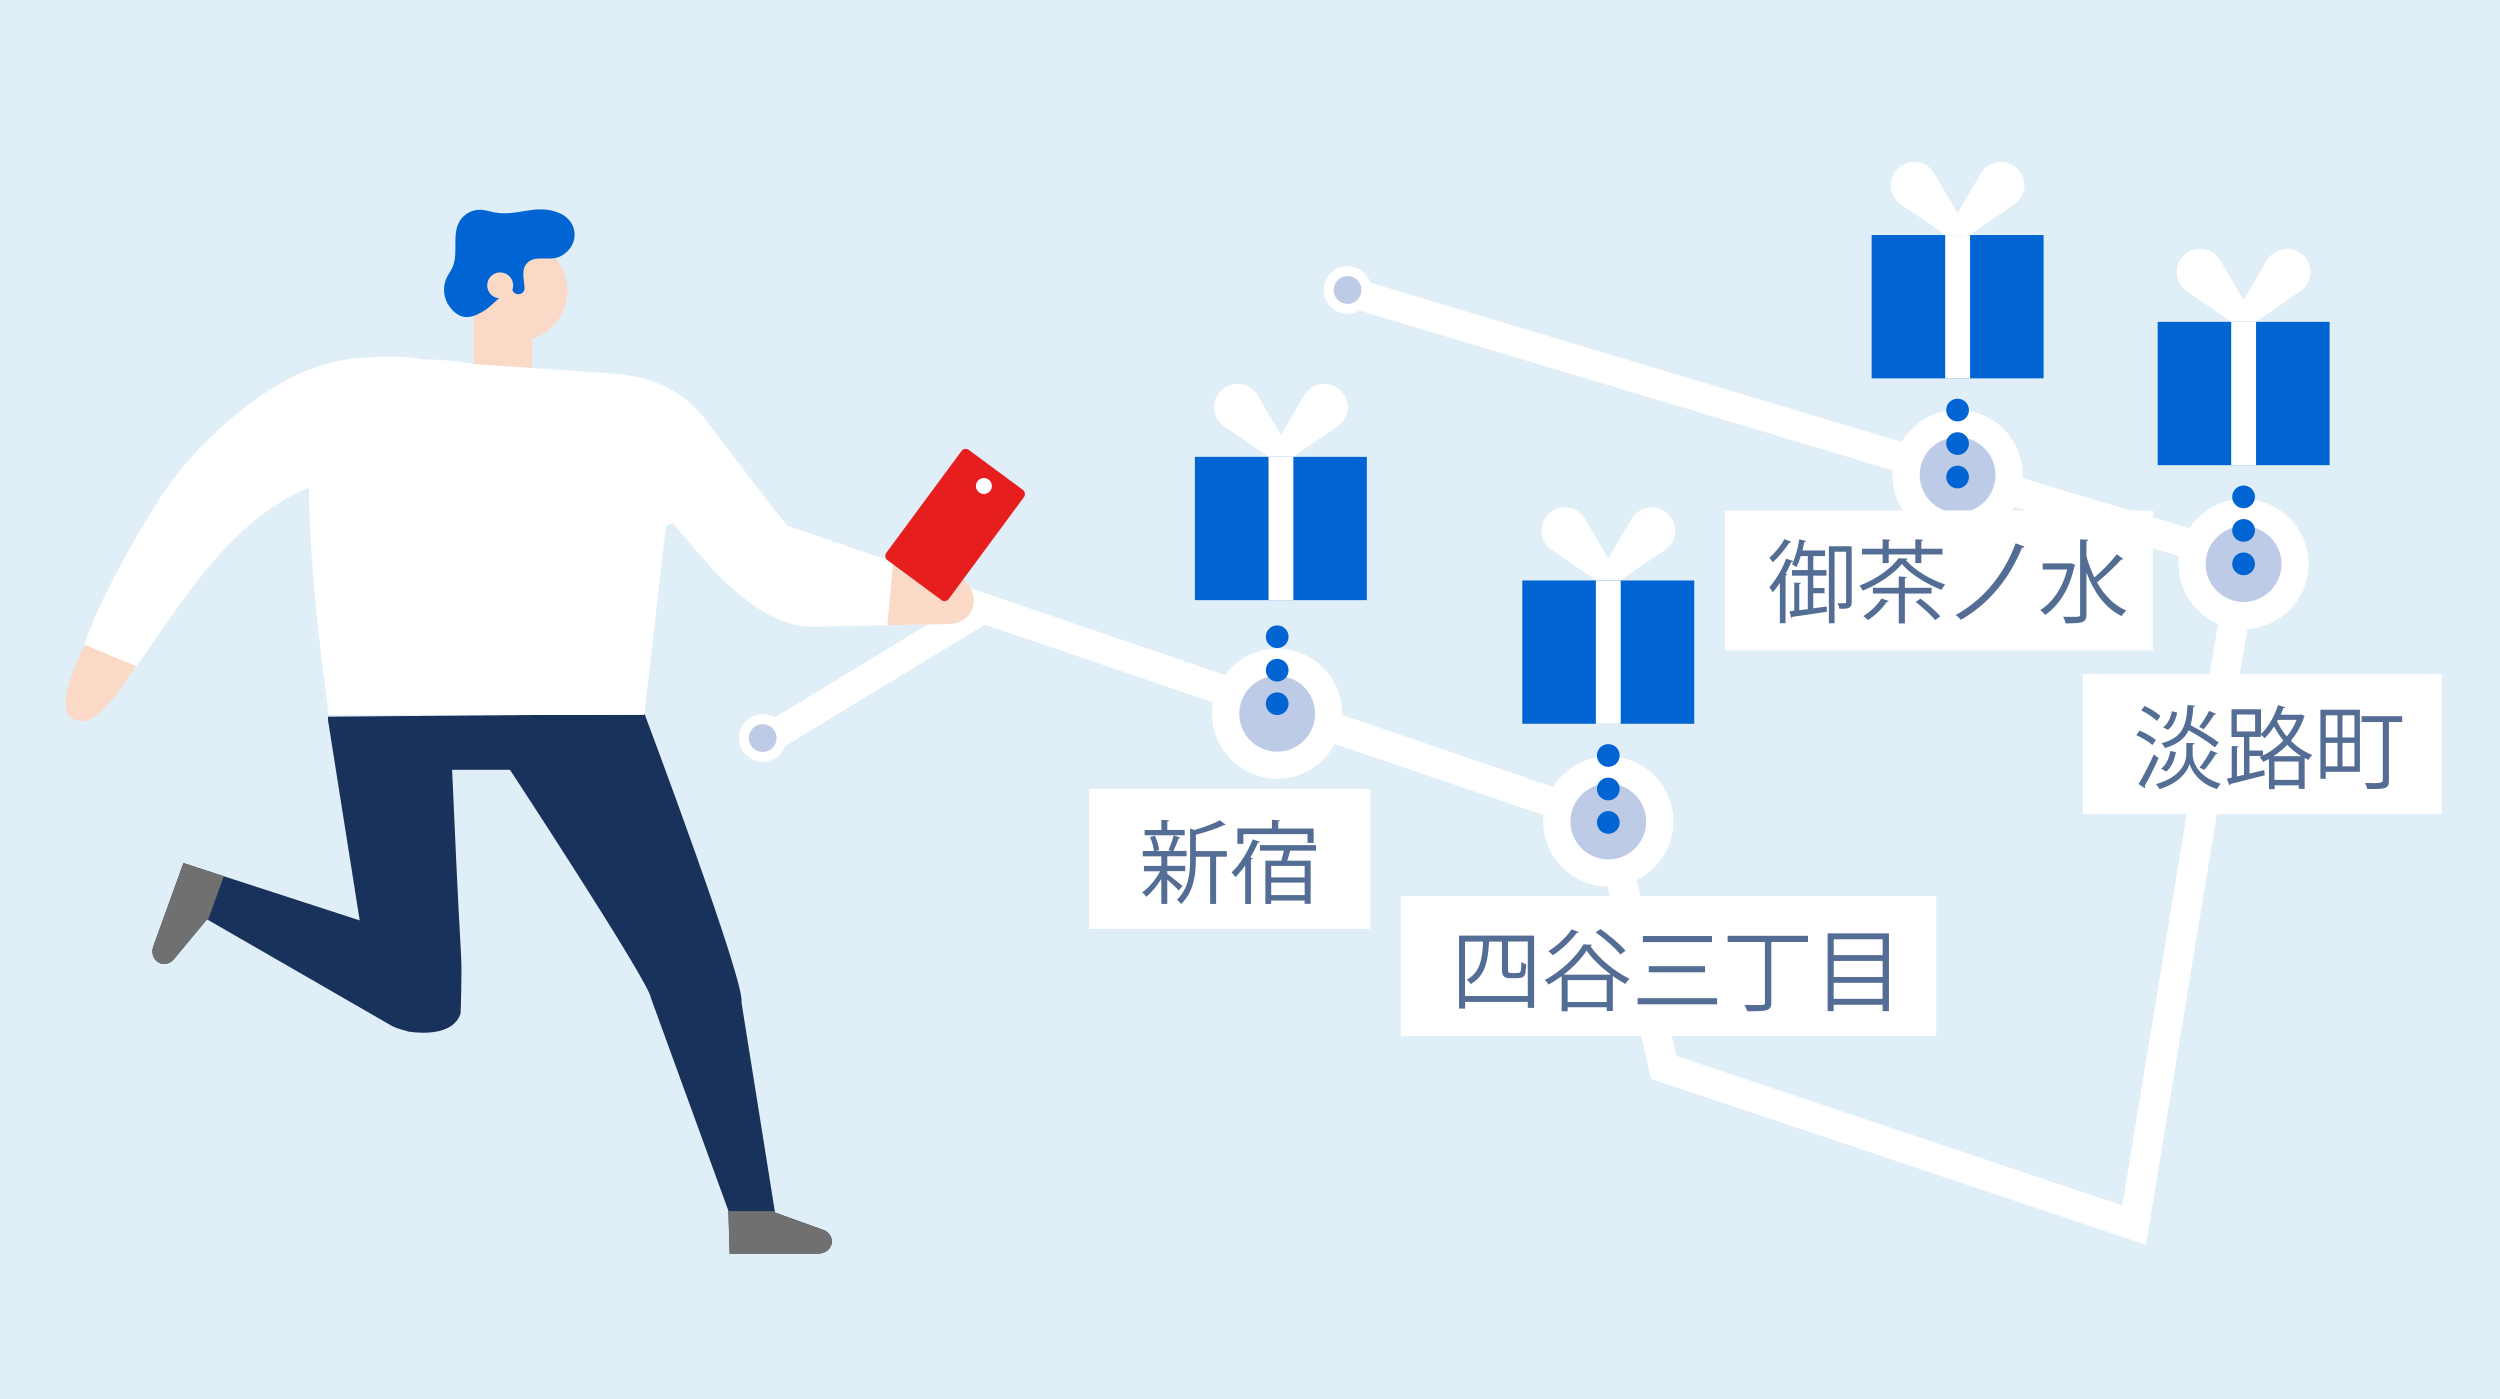 <?xml version="1.0" encoding="UTF-8"?>
<svg xmlns="http://www.w3.org/2000/svg" xmlns:xlink="http://www.w3.org/1999/xlink" viewBox="0 0 343 192">
  <defs>
    <style>
      .cls-1 {
        fill: #0064d2;
      }

      .cls-2 {
        fill: #536d95;
      }

      .cls-3 {
        fill: #0063b1;
      }

      .cls-4 {
        fill: #fff;
      }

      .cls-5 {
        fill: #205d9d;
      }

      .cls-6 {
        fill: none;
      }

      .cls-7 {
        fill: #fad9c7;
      }

      .cls-8 {
        fill: #becbe7;
      }

      .cls-9 {
        fill: #e61e1e;
      }

      .cls-10 {
        fill: #de7ba7;
      }

      .cls-11 {
        fill: #64aee0;
        opacity: .2;
      }

      .cls-12 {
        fill: #19325c;
      }

      .cls-13 {
        clip-path: url(#clippath);
      }

      .cls-14 {
        fill: #717071;
      }
    </style>
    <clipPath id="clippath">
      <rect class="cls-6" x="-110.5" y="49.5" width="90.5" height="102.35"/>
    </clipPath>
  </defs>
  <g id="_レイヤー_3" data-name="レイヤー_3">
    <rect class="cls-4" width="343" height="192"/>
    <rect class="cls-11" width="343" height="192"/>
  </g>
  <g id="_レイヤー_2" data-name="レイヤー_2">
    <g class="cls-13">
      <g>
        <path class="cls-1" d="M31.21,71H-63.54l-20.54,37.29h-18.28c-1.92,0-3.48,1.57-3.48,3.48v23.83c0,2.11,1.71,3.82,3.82,3.82H33.54c2.11,0,3.82-1.71,3.82-3.82l-6.15-64.6Z"/>
        <g>
          <circle class="cls-5" cx="9.1" cy="139.41" r="8.09"/>
          <path class="cls-10" d="M13.32,139.41c0,2.33-1.89,4.22-4.22,4.22s-4.22-1.89-4.22-4.22,1.89-4.22,4.22-4.22,4.22,1.89,4.22,4.22Z"/>
        </g>
      </g>
    </g>
    <g>
      <g>
        <polygon class="cls-4" points="294.43 170.79 226.52 148.02 218.91 114.27 90.33 70.42 91.65 66.55 222.4 111.14 230 144.87 291.18 165.38 305.51 78.27 183.61 41.74 184.78 37.82 310.13 75.39 294.43 170.79"/>
        <rect class="cls-4" x="102.07" y="90.59" width="35.37" height="4.09" transform="translate(-30.7 75.71) rotate(-31.3)"/>
        <g>
          <circle class="cls-8" cx="90.99" cy="68.79" r="2.59"/>
          <path class="cls-4" d="M90.99,72.06c-1.8,0-3.27-1.47-3.27-3.27s1.47-3.27,3.27-3.27,3.27,1.47,3.27,3.27-1.47,3.27-3.27,3.27ZM90.99,66.89c-1.05,0-1.91.85-1.91,1.9s.85,1.91,1.91,1.91,1.91-.85,1.91-1.91-.85-1.9-1.91-1.9Z"/>
        </g>
        <g>
          <circle class="cls-8" cx="104.64" cy="101.26" r="2.59"/>
          <path class="cls-4" d="M104.64,104.52c-1.8,0-3.27-1.47-3.27-3.27s1.47-3.27,3.27-3.27,3.27,1.47,3.27,3.27-1.47,3.27-3.27,3.27ZM104.64,99.35c-1.05,0-1.9.85-1.9,1.91s.85,1.91,1.9,1.91,1.91-.85,1.91-1.91-.85-1.91-1.91-1.91Z"/>
        </g>
        <g>
          <circle class="cls-8" cx="220.66" cy="112.71" r="7.06"/>
          <path class="cls-4" d="M220.66,121.63c-4.92,0-8.93-4.01-8.93-8.93s4.01-8.93,8.93-8.93,8.93,4.01,8.93,8.93-4.01,8.93-8.93,8.93ZM220.66,107.51c-2.87,0-5.2,2.33-5.2,5.2s2.33,5.2,5.2,5.2,5.2-2.33,5.2-5.2-2.33-5.2-5.2-5.2Z"/>
        </g>
        <g>
          <circle class="cls-8" cx="307.82" cy="77.39" r="7.06"/>
          <path class="cls-4" d="M307.82,86.32c-4.92,0-8.93-4.01-8.93-8.93s4.01-8.93,8.93-8.93,8.93,4.01,8.93,8.93-4.01,8.93-8.93,8.93ZM307.82,72.19c-2.87,0-5.2,2.33-5.2,5.2s2.33,5.2,5.2,5.2,5.2-2.33,5.2-5.2-2.33-5.2-5.2-5.2Z"/>
        </g>
        <g>
          <circle class="cls-8" cx="268.58" cy="65.17" r="7.06"/>
          <path class="cls-4" d="M268.58,74.1c-4.92,0-8.93-4.01-8.93-8.93s4.01-8.93,8.93-8.93,8.93,4.01,8.93,8.93-4.01,8.93-8.93,8.93ZM268.58,59.97c-2.87,0-5.2,2.33-5.2,5.2s2.33,5.2,5.2,5.2,5.2-2.33,5.2-5.2-2.33-5.2-5.2-5.2Z"/>
        </g>
        <g>
          <circle class="cls-8" cx="175.23" cy="97.93" r="7.06"/>
          <path class="cls-4" d="M175.23,106.85c-4.92,0-8.93-4.01-8.93-8.93s4.01-8.93,8.93-8.93,8.93,4.01,8.93,8.93-4.01,8.93-8.93,8.93ZM175.23,92.73c-2.87,0-5.2,2.33-5.2,5.2s2.33,5.2,5.2,5.2,5.2-2.33,5.2-5.2-2.33-5.2-5.2-5.2Z"/>
        </g>
        <g>
          <circle class="cls-8" cx="184.88" cy="39.78" r="2.59"/>
          <path class="cls-4" d="M184.88,43.05c-1.8,0-3.27-1.47-3.27-3.27s1.47-3.27,3.27-3.27,3.27,1.47,3.27,3.27-1.47,3.27-3.27,3.27ZM184.88,37.88c-1.05,0-1.9.85-1.9,1.91s.85,1.91,1.9,1.91,1.91-.85,1.91-1.91-.85-1.91-1.91-1.91Z"/>
        </g>
      </g>
      <rect class="cls-4" x="149.44" y="108.25" width="38.57" height="19.2"/>
      <g>
        <path class="cls-2" d="M160.16,119.9c.46.32,1.76,1.38,2.07,1.65l-.5.63c-.28-.32-1.02-1-1.58-1.5v3.34h-.82v-3.43c-.6.98-1.37,1.9-2.06,2.45-.14-.2-.39-.47-.56-.61.88-.58,1.85-1.75,2.46-2.89h-2.22v-.73h2.38v-1.32h-2.54v-.73h1.53c-.06-.53-.27-1.32-.53-1.91l.67-.19c.28.62.52,1.43.58,1.96l-.46.14h2.09c-.16-.06-.34-.13-.35-.13.25-.55.55-1.41.7-2.01l.94.3c-.03.07-.11.11-.25.12-.17.48-.47,1.2-.72,1.71h1.81v.73h-2.52s-.07.02-.13.02v1.29h2.46v.73h-2.46v.36ZM162.54,113.88v.72h-5.5v-.72h2.3v-1.39l1.05.06c-.01.09-.07.15-.24.17v1.15h2.38ZM168.32,116.76v.78h-1.47v6.48h-.82v-6.48h-1.96v.46c0,1.86-.24,4.32-2.02,6.04-.1-.19-.39-.47-.58-.58,1.63-1.56,1.81-3.71,1.81-5.47v-4.32l.61.2c1.29-.37,2.68-.88,3.46-1.34l.83.63s-.12.06-.26.04c-.92.46-2.45.97-3.85,1.32v2.25h4.24Z"/>
        <path class="cls-2" d="M170.84,124.03v-5.29c-.43.6-.88,1.15-1.35,1.6-.1-.17-.36-.5-.52-.64,1.12-1.04,2.22-2.79,2.9-4.54l.98.33c-.02.09-.12.14-.27.13-.28.68-.64,1.38-1.03,2.03l.32.1c-.01.09-.09.15-.24.17v6.1h-.79ZM170.59,114.44v1.34h-.82v-2.11h4.74v-1.19l1.11.07c-.01.09-.09.15-.25.16v.96h4.86v1.97h-.84v-1.2h-8.8ZM180.55,116.71h-3.54c-.1.38-.25.91-.4,1.37h3.21v5.92h-.83v-.45h-4.59v.47h-.79v-5.94h2.2c.11-.42.24-.92.34-1.37h-3.29v-.76h7.7v.76ZM179,120.38v-1.58h-4.59v1.58h4.59ZM174.41,122.8h4.59v-1.71h-4.59v1.71Z"/>
      </g>
      <rect class="cls-4" x="285.77" y="92.49" width="49.23" height="19.2"/>
      <g>
        <path class="cls-2" d="M293.56,100.24c.78.32,1.75.87,2.23,1.29l-.48.69c-.46-.43-1.41-1-2.21-1.36l.46-.62ZM293.42,107.56c.59-.98,1.46-2.64,2.09-4.06l.64.51c-.57,1.32-1.34,2.85-1.9,3.81.05.06.06.12.06.19,0,.05-.01.1-.04.14l-.86-.58ZM294.24,96.86c.77.35,1.72.93,2.17,1.39-.26.35-.37.51-.48.67-.44-.46-1.39-1.08-2.16-1.47l.47-.59ZM301.1,101.96c-.01.1-.1.19-.27.21v1.39c0,.73.52,2.99,3.84,3.97-.15.2-.4.53-.5.73-2.52-.79-3.55-2.61-3.76-3.45-.21.84-1.27,2.6-4.12,3.45-.1-.19-.34-.52-.5-.68,3.66-1,4.18-3.25,4.17-4.02v-1.64l1.14.04ZM296.52,105.45c.65-.47,1.08-1.4,1.25-2.41l.76.15c-.19,1.07-.58,2.1-1.34,2.68l-.67-.42ZM301.18,96.82c-.01.09-.1.15-.26.17-.06.94-.16,1.77-.38,2.5,1.35.71,3,1.69,3.86,2.38l-.52.67c-.78-.66-2.28-1.62-3.6-2.34-.52,1.1-1.47,1.91-3.24,2.43-.1-.2-.31-.5-.47-.66,2.95-.81,3.4-2.43,3.55-5.24l1.07.09ZM296.78,99.79c.62-.45,1.04-1.3,1.2-2.2l.73.16c-.17.92-.57,1.87-1.27,2.38l-.67-.35ZM301.71,99.74c.46-.58,1.05-1.54,1.38-2.21l.97.41c-.04.07-.14.1-.27.1-.36.6-.96,1.45-1.44,2.01l-.63-.31ZM304.28,103.36c-.05.06-.13.1-.27.1-.4.64-1.05,1.59-1.58,2.17,0,0-.65-.31-.66-.31.51-.61,1.17-1.65,1.53-2.37l.98.41Z"/>
        <path class="cls-2" d="M315.67,98l.55.26c-.01.06-.08.1-.11.14-.4,1.23-1.03,2.31-1.8,3.24.79.79,1.77,1.49,2.93,1.94-.17.15-.41.47-.52.68-.17-.07-.35-.16-.52-.25v4.22h-.81v-.48h-3.31v.52h-.78v-4.14c-.26.15-.53.28-.8.4-.11-.2-.32-.51-.49-.66l.34-.15h-1.72v2.41l2.02-.47.08.71c-1.73.45-3.55.91-4.7,1.19-.01.1-.07.16-.16.19l-.35-.91.67-.15v-4.35l.94.07c-.01.07-.07.14-.22.16v3.96l.97-.22v-5.19h-1.72v-3.81h4.05v3.39c.97-.89,1.83-2.39,2.34-3.96l.98.3c-.04.09-.13.12-.26.11-.11.3-.23.61-.36.91h2.63l.15-.04ZM306.89,98.03v2.33h2.51v-2.33h-2.51ZM310.48,102.97v.68c.99-.47,1.96-1.17,2.79-2.05-.52-.63-.94-1.3-1.27-1.92-.4.62-.83,1.17-1.29,1.6-.13-.14-.36-.34-.53-.47v.3h-1.56v1.86h1.86ZM315.73,103.75c-.73-.45-1.37-.98-1.92-1.56-.58.61-1.23,1.13-1.89,1.56h3.81ZM312.06,107h3.31v-2.52h-3.31v2.52ZM312.41,98.97c.32.68.77,1.4,1.34,2.07.56-.68,1.02-1.44,1.34-2.27h-2.57l-.11.2Z"/>
        <path class="cls-2" d="M323.78,97.38v8.51h-4.69v.96h-.73v-9.47h5.42ZM320.7,98.14h-1.6v3.04h1.6v-3.04ZM319.1,101.92v3.22h1.6v-3.22h-1.6ZM323.03,101.18v-3.04h-1.64v3.04h1.64ZM321.39,105.14h1.64v-3.22h-1.64v3.22ZM329.58,98.26v.81h-1.82v8.04c0,1.14-.51,1.15-2.97,1.15-.05-.24-.19-.61-.31-.84.47.01.93.03,1.32.03q1.12,0,1.12-.34v-8.04h-2.91v-.81h5.58Z"/>
      </g>
      <rect class="cls-4" x="236.65" y="70.04" width="58.73" height="19.2"/>
      <g>
        <path class="cls-2" d="M245.76,74.34c-.04.1-.15.13-.26.11-.51.81-1.45,1.95-2.27,2.7-.1-.17-.32-.46-.47-.62.76-.67,1.61-1.72,2.06-2.56l.94.36ZM244.19,80c-.31.47-.65.91-.97,1.27-.1-.17-.32-.53-.46-.7.83-.92,1.74-2.45,2.31-3.92l.97.33c-.04.09-.13.13-.27.13-.22.53-.5,1.08-.79,1.61l.23.07c-.01.07-.09.14-.23.15v6.56h-.78v-5.51ZM248.78,81.39v2.07c.61-.07,1.23-.16,1.85-.25l.02.72c-1.76.27-3.62.55-4.73.7-.01.1-.1.15-.17.17l-.21-.94.63-.07v-3.87l.91.06c-.01.07-.07.14-.22.15v3.59l1.17-.15v-4.59h-2.17v-.77h2.17v-1.92h-.96c-.17.57-.38,1.11-.61,1.53-.15-.13-.42-.3-.59-.4.42-.81.78-2.16,1-3.44l.94.26c-.03.06-.11.13-.26.11-.07.39-.16.78-.26,1.17h3.11v.77h-1.62v1.92h1.81v.77h-1.81v1.69h1.55v.73h-1.55ZM254.05,74.96v7.63c0,.88-.43.96-1.68.93-.02-.2-.15-.55-.25-.76.23,0,.45.01.62.01.5,0,.55,0,.55-.2v-6.87h-1.59v9.81h-.78v-10.56h3.13Z"/>
        <path class="cls-2" d="M261.73,76.67c-.04.09-.14.15-.25.16,1.22,1.43,3.44,2.73,5.4,3.36-.2.21-.38.52-.5.74-1.93-.72-4.23-2.12-5.45-3.55-1.07,1.33-3.2,2.79-5.35,3.66-.1-.2-.3-.51-.45-.7,2.2-.82,4.33-2.32,5.36-3.75l1.23.06ZM258.3,77.26v-1.19h-2.83v-.78h2.83v-1.3l1.07.06c-.01.09-.07.15-.24.17v1.07h3.65v-1.3l1.08.06c-.01.1-.09.15-.25.17v1.07h2.9v.78h-2.9v1.19h-.83v-1.19h-3.65v1.19h-.83ZM259.13,82.47c-.04.07-.12.13-.27.11-.61.93-1.62,1.89-2.58,2.49-.15-.16-.45-.42-.64-.55.92-.55,1.92-1.45,2.49-2.41l1,.35ZM265.01,81.43h-3.66v4.11h-.84v-4.11h-3.55v-.78h3.55v-1.56l1.09.07c-.01.09-.09.15-.25.17v1.32h3.66v.78ZM265.51,85.08c-.56-.68-1.71-1.75-2.68-2.49l.66-.46c.96.72,2.15,1.75,2.72,2.43l-.7.52Z"/>
        <path class="cls-2" d="M277.77,75c-.06.12-.2.16-.35.15-1.89,4.65-4.95,7.95-8.4,9.89-.15-.19-.45-.48-.7-.66,3.37-1.86,6.45-5.06,8.23-9.84l1.22.46Z"/>
        <path class="cls-2" d="M284.15,77.26l.6.27s-.07.11-.14.15c-.65,3.13-2.17,5.44-4.02,6.69-.15-.21-.47-.53-.67-.67,1.68-1.04,3.06-2.96,3.7-5.56h-3.36v-.84h3.75l.15-.04ZM286.26,76.29c.27,1.03.65,2.02,1.09,2.94,1.04-.88,2.31-2.18,3.08-3.19l.88.66c-.06.07-.17.09-.27.07-.86.94-2.25,2.27-3.33,3.14.99,1.74,2.32,3.14,4.02,3.86-.21.17-.5.51-.64.76-2.26-1.08-3.81-3.29-4.83-5.98v5.75c0,1.13-.52,1.23-2.85,1.23-.05-.25-.21-.67-.35-.91.47.01.91.01,1.25.01,1.04,0,1.08,0,1.08-.34v-10.29l1.12.06c-.01.1-.07.16-.25.17v2.05Z"/>
      </g>
      <rect class="cls-4" x="192.2" y="122.96" width="73.47" height="19.2"/>
      <g>
        <path class="cls-2" d="M200.18,128.36h10.3v9.92h-.87v-.82h-8.6v.92h-.83v-10.01ZM201.01,136.65h8.6v-7.47h-2.71v3.82c0,.45.05.5.46.5h.64c.68,0,.7,0,.73-1.54.16.14.43.27.66.34-.03.52-.06,1.13-.14,1.35-.14.34-.38.56-1.19.56h-.87c-1.12,0-1.12-.63-1.12-1.3v-3.72h-1.77c-.14,2.58-.48,4.68-2.53,5.83-.1-.2-.35-.47-.52-.61,1.79-.98,2.14-2.79,2.23-5.22h-2.48v7.47Z"/>
        <path class="cls-2" d="M214.26,133.93c-.57.42-1.18.82-1.79,1.15-.11-.17-.32-.46-.51-.63,2.17-1.15,4.31-3.15,5.29-4.89l1.19.06c-.04.1-.12.16-.25.17,1.2,1.76,3.44,3.57,5.36,4.49-.2.2-.41.48-.55.72-.56-.31-1.15-.67-1.72-1.09v4.8h-.84v-.51h-5.36v.55h-.82v-4.83ZM216.62,127.89c-.04.07-.15.11-.28.09-.84,1.13-2.12,2.32-3.28,3.08-.15-.15-.43-.42-.62-.56,1.13-.7,2.42-1.85,3.2-3l.98.4ZM221.01,133.72c-1.32-.98-2.56-2.16-3.33-3.3-.68,1.08-1.82,2.27-3.14,3.3h6.47ZM215.08,137.47h5.36v-3h-5.36v3ZM219.58,127.46c1.22.86,2.72,2.11,3.44,2.98l-.7.52c-.68-.87-2.15-2.15-3.39-3.04l.64-.46Z"/>
        <path class="cls-2" d="M224.68,136.95h10.91v.84h-10.91v-.84ZM225.4,128.42h9.49v.84h-9.49v-.84ZM226.21,132.56h7.72v.84h-7.72v-.84Z"/>
        <path class="cls-2" d="M248.06,128.39v.85h-5.04v8.28c0,.66-.17.93-.65,1.07-.47.15-1.3.16-2.66.15-.06-.25-.23-.62-.37-.87.64.01,1.27.02,1.73.02.99,0,1.08,0,1.08-.37v-8.28h-5.12v-.85h11.03Z"/>
        <path class="cls-2" d="M250.75,128.06h8.41v10.67h-.87v-.88h-6.71v.88h-.83v-10.67ZM258.3,128.87h-6.71v2.17h6.71v-2.17ZM258.3,131.84h-6.71v2.2h6.71v-2.2ZM251.58,137.04h6.71v-2.2h-6.71v2.2Z"/>
      </g>
      <g>
        <g>
          <polygon class="cls-7" points="64.99 42.08 64.99 52.78 72.99 52.78 72.99 44.79 66.38 42.55 64.99 42.08"/>
          <path class="cls-7" d="M66.38,42.55v2.82c.24.47.53.92.87,1.32.24.3.5.56.79.81,1.07.92,2.44,1.53,3.96,1.66.34.03.67.03,1,0v-4.37s-6.61-2.24-6.61-2.24Z"/>
        </g>
        <path class="cls-7" d="M77.82,40.45c-.31,3.82-3.66,6.66-7.49,6.35-1.52-.13-2.89-.73-3.96-1.66-.28-.24-.55-.51-.79-.81-1.13-1.34-1.75-3.13-1.6-5.02.23-2.77,2.05-5.03,4.5-5.93.4-.15.81-.26,1.24-.34h.02c.56-.1,1.14-.12,1.73-.08.15.01.29.03.44.05,1.22.18,2.32.66,3.24,1.37,1.79,1.39,2.87,3.63,2.67,6.06Z"/>
        <g>
          <path class="cls-1" d="M77.3,29.52c-.19-.12-.39-.22-.61-.31-3.27-1.34-5.72.58-8.95-.09-.59-.12-1.18-.32-1.79-.34-1.18-.05-2.35.61-2.93,1.64-1.05,1.86-.07,4.33-.95,6.28-.22.49-.56.93-.79,1.42-.59,1.24-.44,2.79.36,3.9,1.62,2.23,3.34,1.58,5.1.41.29-.2,3.42-2.98,3.33-3.2l.19.47s0,.05.02.05l.04.09c.12.31.42.52.77.53.49.02.9-.38.88-.86-.04-.85-.39-2.25.07-3.04,1.05-1.8,3.31-.43,4.96-1.36,2.38-1.34,2.42-4.26.29-5.59Z"/>
          <path class="cls-3" d="M76.17,35.71s-.04,0-.06,0c-.14.1.03.02.06,0Z"/>
        </g>
        <path class="cls-7" d="M70.4,39.3c-.08.98-.94,1.71-1.92,1.63-.98-.08-1.71-.94-1.63-1.92.08-.98.94-1.71,1.92-1.63.98.08,1.71.94,1.63,1.92Z"/>
        <path class="cls-12" d="M21.04,129.83l4.13-11.42,5.35,1.75.19.06,18.64,6.06-4.35-27.49v-.46l43.44-.36s13.87,36.87,13.29,39.54l4.57,28.66-.03.22.08-.02,6.63,2.38c.81.29,1.3,1.1,1.11,1.94-.18.78-.98,1.3-1.83,1.3h-12.14s-.17-5.63-.17-5.63v-.2s-10.64-29.22-10.64-29.22c-.06-1.93-19.34-31.32-19.34-31.32h-7.94c.38,8.49.74,16.97,1.23,25.45.15,2.62-.07,8.01-.07,8.01-1,2.87-4.96,2.76-7.08,2.47-1.22-.33-2.04-.6-2.32-.78l-25.24-14.55-.2-.11v.08s-4.5,5.42-4.5,5.42c-.55.67-1.48.85-2.2.38-.67-.44-.89-1.37-.6-2.17Z"/>
        <path class="cls-14" d="M114.12,170.32c0,.93-.8,1.67-1.79,1.67h-12.23s-.17-5.62-.17-5.62v-.2s6.37,0,6.37,0l-.03.22.07-.02,6.63,2.38c.69.25,1.15.87,1.15,1.57Z"/>
        <path class="cls-14" d="M21.98,132.16c-.87-.31-1.3-1.32-.97-2.25l4.16-11.5,5.35,1.75.19.06-2.17,6-.2-.11v.08s-4.5,5.42-4.5,5.42c-.47.57-1.21.78-1.86.55Z"/>
        <path class="cls-4" d="M92.64,62.36c-.27,3.44-.85,6.92-1.31,10.34-.09.69-.18,1.38-.26,2.07-.06.55-.13,1.1-.19,1.65-.39,3.37-.78,6.75-1.16,10.12l-.42,3.67c-.3,2.63-.6,5.25-.91,7.88h-43.43c-.01-.4-.03-.93-.04-1.59-1.23-8.86-4.45-34.78-.97-41.57,4.22-8.23,20.88-5.02,20.88-5.02v.03c5.58.37,11.17.75,16.75,1.13,7.64.51,10.99,1.11,11.19,7.62h0c0,.16,0,.33,0,.5,0,.27,0,.54,0,.83-.02.78-.06,1.57-.13,2.35Z"/>
        <g>
          <path class="cls-4" d="M76.25,54.19s12.64,13.63,12.65,13.64c5.71,6.16,11.34,15.11,19.39,17.69.98.32,2,.47,3.04.46l10.41-.19,8.44-.15c1.58-.03,2.98-.99,3.33-2.47.49-2.05-1.02-4.07-3.11-4.42l-7.88-1.3-7.96-1.31c-2.04-.34-3.94-1.34-5.38-2.83-1.04-1.07-2.03-2.24-3.02-3.47l-9.41-12.32c-.16-.21-.33-.42-.5-.62-3.77-4.45-9.68-6.29-14.92-5.07-1.81.42-3.54,1.2-5.08,2.37Z"/>
          <path class="cls-7" d="M121.74,85.78l8.44-.15c1.58-.03,2.98-.99,3.33-2.47.49-2.05-1.02-4.07-3.11-4.42l-7.88-1.3-.78,8.34Z"/>
        </g>
        <path class="cls-4" d="M11.61,94.38c3.61,3.12,8.22-4.53,9.92-6.99.3-.43.6-.87.91-1.31,4.9-7.07,10.2-14.2,17.79-18.18,4.3-2.25,9.12-3.35,13.95-3.89,2.39-.26,4.85-.41,7.05-1.37s2.12-3.42,2.2-5.82c.26-7.75-5.82-8.43-14.67-7.65-7.47.66-14.18,5.41-19.55,10.5-3.14,2.97-5.82,6.29-7.89,9.64-1.12,1.81-4.69,7.63-7.34,13.25-2.46,5.22-4.14,10.27-2.35,11.82Z"/>
        <path class="cls-7" d="M9.63,98.32c3.02,2.61,6.87-3.79,8.28-5.84.25-.36.5-.73.76-1.09l-7.08-2.94c-2.06,4.36-3.46,8.58-1.96,9.87Z"/>
      </g>
      <g>
        <path class="cls-4" d="M179.79,66.59l-11.84-8.11c-1.83-1.26-1.86-3.94-.04-5.22,1.54-1.09,3.7-.63,4.65,1l7.23,12.34Z"/>
        <path class="cls-4" d="M171.69,66.59l11.84-8.11c1.83-1.26,1.86-3.94.04-5.22-1.54-1.09-3.7-.63-4.65,1l-7.23,12.34Z"/>
        <rect class="cls-1" x="163.94" y="62.68" width="23.59" height="19.66"/>
        <rect class="cls-4" x="174.04" y="62.68" width="3.41" height="19.67"/>
      </g>
      <g>
        <path class="cls-4" d="M224.71,83.54l-11.84-8.11c-1.83-1.26-1.86-3.94-.04-5.22,1.54-1.09,3.7-.63,4.65,1l7.23,12.34Z"/>
        <path class="cls-4" d="M216.61,83.54l11.84-8.11c1.83-1.26,1.86-3.94.04-5.22-1.54-1.09-3.7-.63-4.65,1l-7.23,12.34Z"/>
        <rect class="cls-1" x="208.86" y="79.64" width="23.59" height="19.66"/>
        <rect class="cls-4" x="218.95" y="79.64" width="3.41" height="19.67"/>
      </g>
      <g>
        <circle class="cls-1" cx="175.23" cy="96.55" r="1.56"/>
        <circle class="cls-1" cx="175.23" cy="91.95" r="1.56"/>
        <circle class="cls-1" cx="175.23" cy="87.36" r="1.56"/>
      </g>
      <g>
        <circle class="cls-1" cx="220.66" cy="112.84" r="1.56"/>
        <circle class="cls-1" cx="220.66" cy="108.25" r="1.56"/>
        <circle class="cls-1" cx="220.66" cy="103.65" r="1.56"/>
      </g>
      <g>
        <path class="cls-4" d="M311.87,48.07l-11.84-8.11c-1.83-1.26-1.86-3.94-.04-5.22,1.54-1.09,3.7-.63,4.65,1l7.23,12.34Z"/>
        <path class="cls-4" d="M303.77,48.07l11.84-8.11c1.83-1.26,1.86-3.94.04-5.22-1.54-1.09-3.7-.63-4.65,1l-7.23,12.34Z"/>
        <rect class="cls-1" x="296.03" y="44.16" width="23.59" height="19.66"/>
        <rect class="cls-4" x="306.12" y="44.16" width="3.41" height="19.67"/>
      </g>
      <g>
        <circle class="cls-1" cx="307.82" cy="77.36" r="1.56"/>
        <circle class="cls-1" cx="307.82" cy="72.77" r="1.56"/>
        <circle class="cls-1" cx="307.82" cy="68.17" r="1.56"/>
      </g>
      <g>
        <path class="cls-4" d="M272.63,36.15l-11.84-8.11c-1.83-1.26-1.86-3.94-.04-5.22,1.54-1.09,3.7-.63,4.65,1l7.23,12.34Z"/>
        <path class="cls-4" d="M264.53,36.15l11.84-8.11c1.83-1.26,1.86-3.94.04-5.22-1.54-1.09-3.7-.63-4.65,1l-7.23,12.34Z"/>
        <rect class="cls-1" x="256.79" y="32.25" width="23.59" height="19.66"/>
        <rect class="cls-4" x="266.88" y="32.25" width="3.41" height="19.67"/>
      </g>
      <g>
        <circle class="cls-1" cx="268.58" cy="65.45" r="1.56"/>
        <circle class="cls-1" cx="268.58" cy="60.86" r="1.56"/>
        <circle class="cls-1" cx="268.58" cy="56.26" r="1.56"/>
      </g>
      <g>
        <rect class="cls-9" x="125.72" y="62.62" width="10.65" height="18.8" rx=".69" ry=".69" transform="translate(68.42 -63.76) rotate(36.45)"/>
        <path class="cls-4" d="M135.87,67.33c-.36.49-1.05.59-1.53.23-.49-.36-.59-1.05-.23-1.53s1.05-.59,1.53-.23.59,1.05.23,1.53Z"/>
      </g>
    </g>
  </g>
</svg>